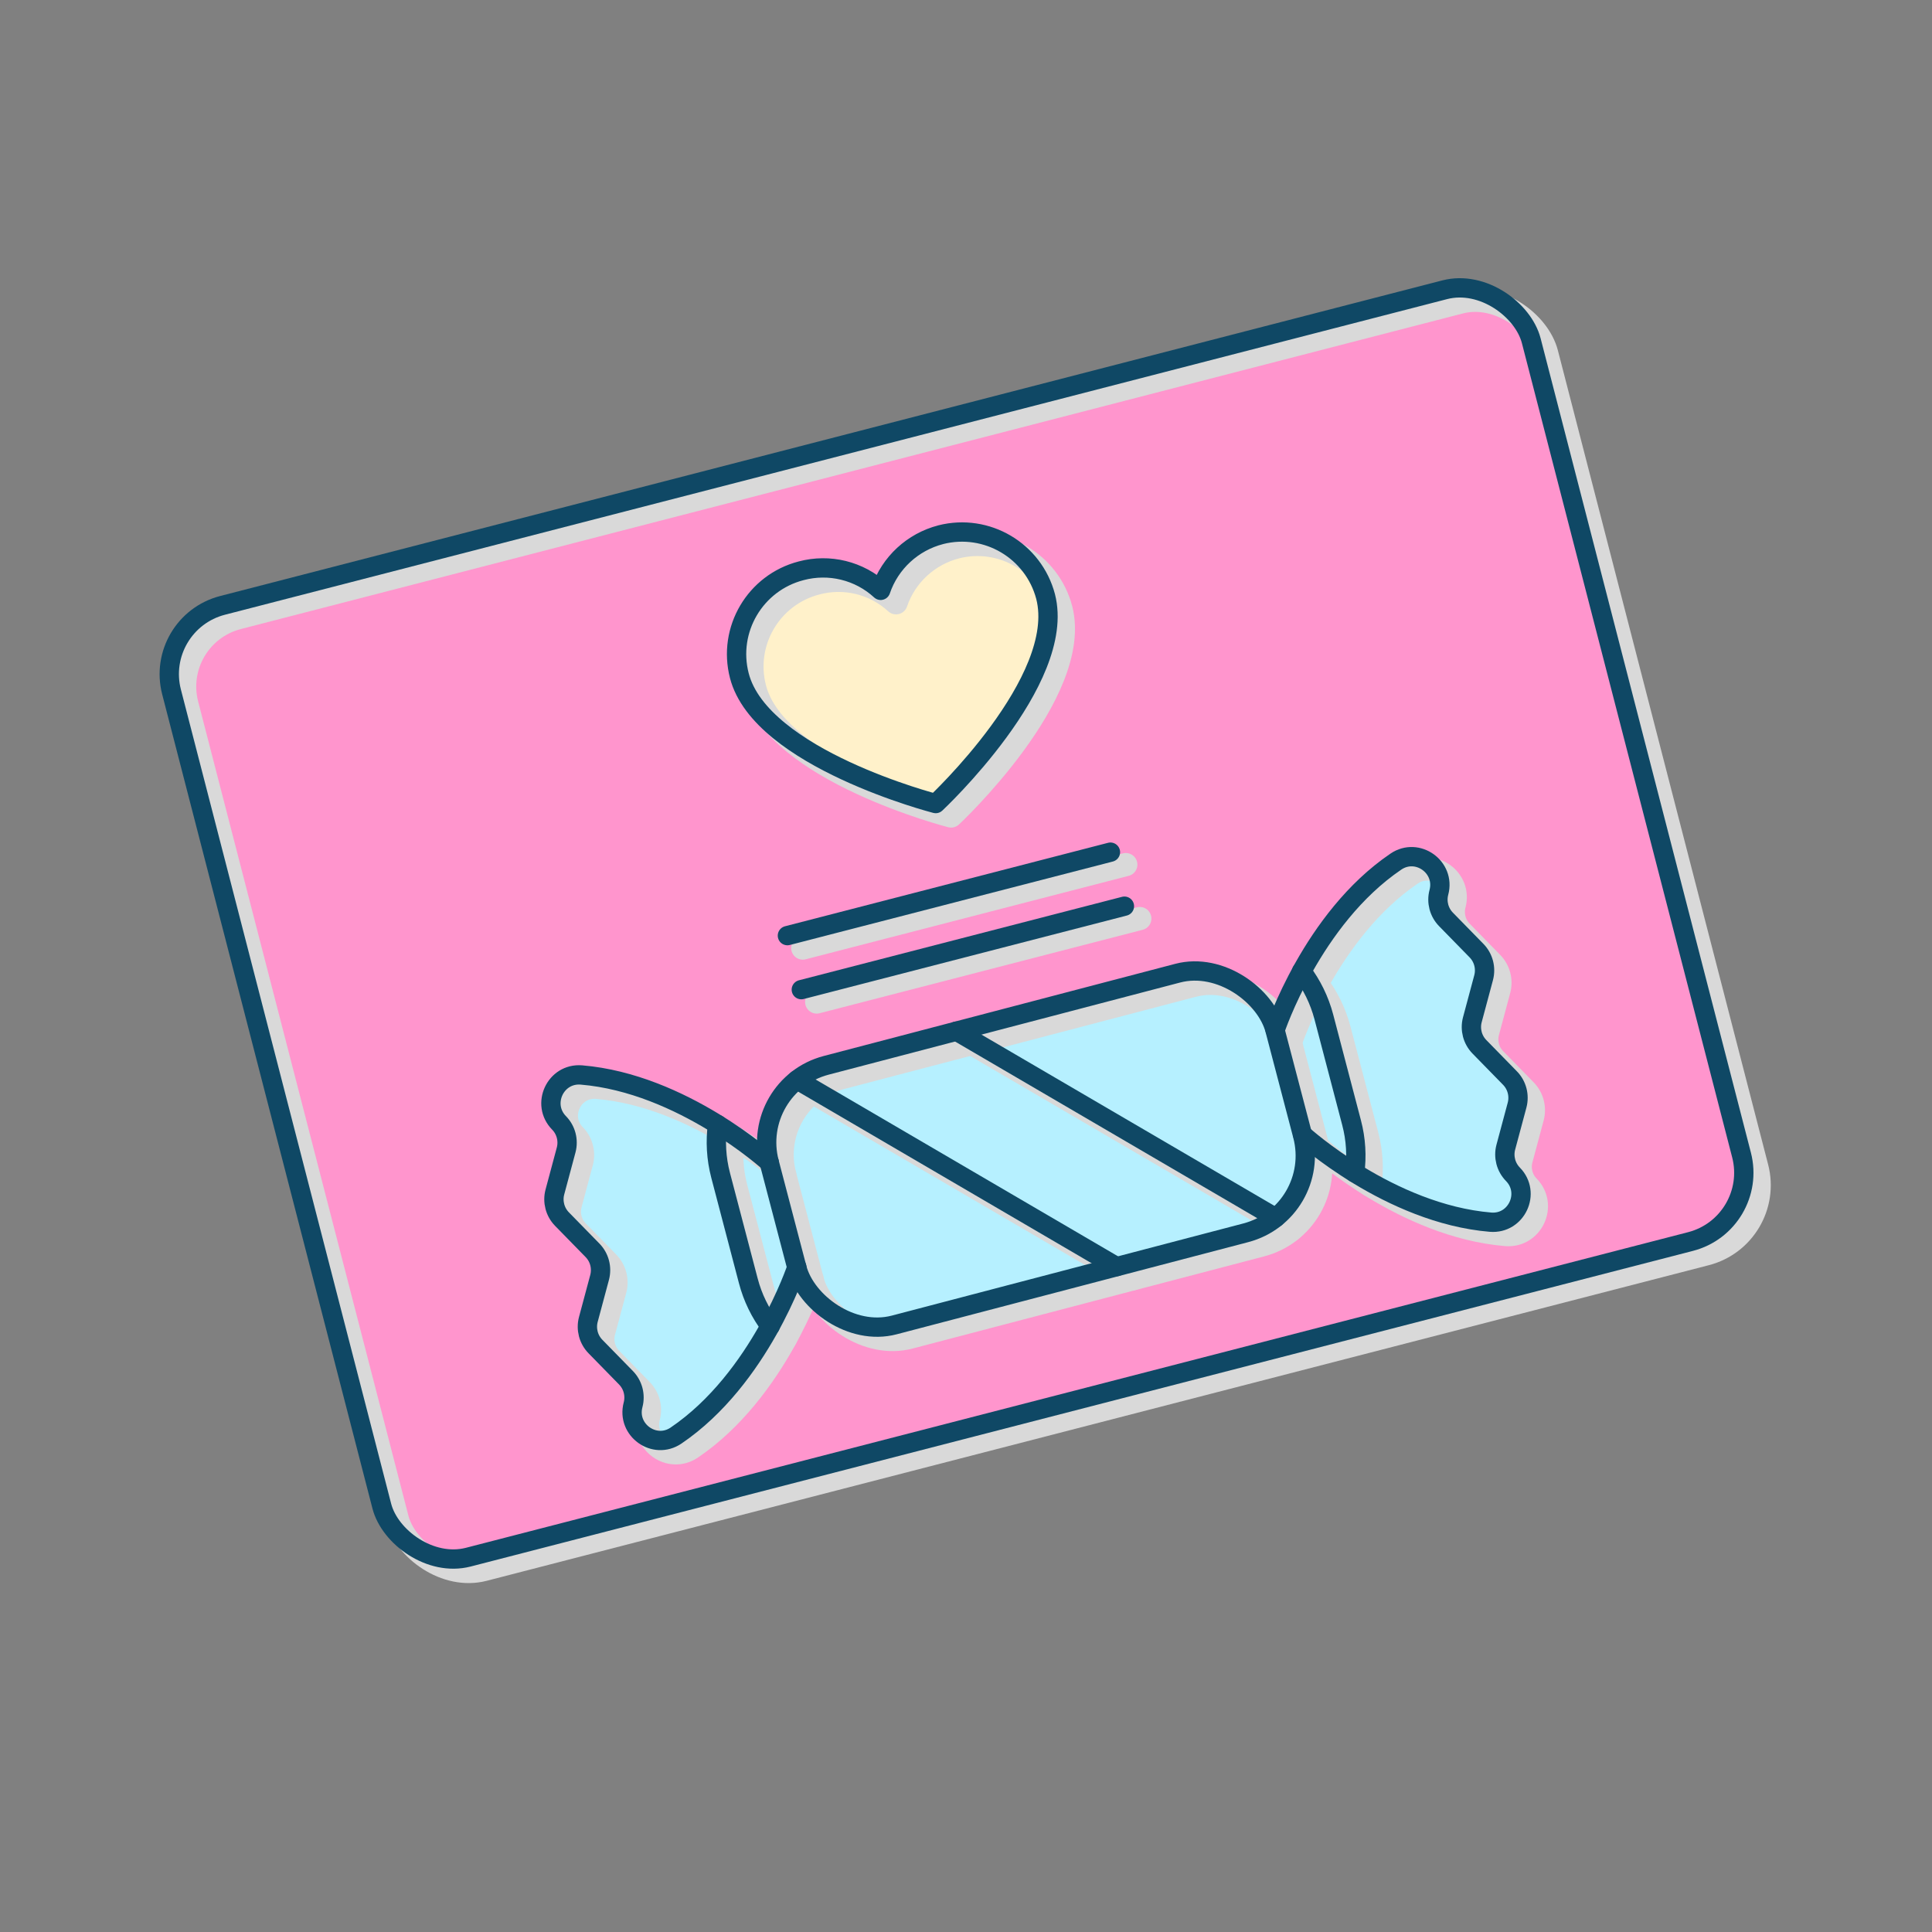 <?xml version="1.0" encoding="UTF-8"?> <svg xmlns="http://www.w3.org/2000/svg" xmlns:xlink="http://www.w3.org/1999/xlink" viewBox="0 0 250 250"><rect x="0" y="0" width="250" height="250" fill="#808080" stroke="none"/><defs><style> .cls-1, .cls-2, .cls-3, .cls-4 { fill: none; } .cls-5 { fill: #fff1ca; } .cls-6 { fill: #b6f0ff; } .cls-7 { isolation: isolate; } .cls-8, .cls-2 { mix-blend-mode: multiply; } .cls-2, .cls-3 { stroke: #d9d9d9; stroke-width: 3px; } .cls-2, .cls-3, .cls-4 { stroke-linecap: round; stroke-linejoin: round; } .cls-9 { fill: #ff95cd; } .cls-4 { stroke: #0f4865; stroke-width: 2.5px; } .cls-10 { clip-path: url(#clippath); } </style><clipPath id="clippath"><rect class="cls-1" y="0" width="250" height="250"></rect></clipPath></defs><g class="cls-7"><g id="Capa_1" data-name="Capa 1"><g class="cls-10"><rect class="cls-9" x="32.92" y="55.89" width="181.72" height="127.2" rx="9.19" ry="9.19" transform="translate(-25.95 34.75) rotate(-14.48)"></rect><path class="cls-5" d="M121.73,69.19c5.95-1.51,12,2.06,13.57,8,2.81,10.89-14.22,26.79-14.22,26.79,0,0-22.64-5.82-25.41-16.55-1.54-5.95,2.04-12.03,8-13.57h0c3.64-.97,7.52-.02,10.29,2.53,1.21-3.56,4.14-6.26,7.78-7.2Z"></path><g><path class="cls-6" d="M99.67,171.65c-1.28-1.7-2.26-3.68-2.83-5.86l-3.58-13.65c-.58-2.21-.69-4.44-.4-6.58"></path><path class="cls-6" d="M175.32,151.81c.28-2.11.17-4.31-.41-6.5l-3.58-13.65c-.58-2.21-1.58-4.21-2.88-5.93"></path><rect class="cls-6" x="100.26" y="131.36" width="67.65" height="34.73" rx="10.31" ry="10.31" transform="translate(-33.34 38.88) rotate(-14.69)"></rect><path class="cls-6" d="M103.13,164.03s-4.76,14.41-15.63,21.78c-2.79,1.89-6.43-.72-5.56-3.98h0c.33-1.25-.02-2.58-.92-3.5l-3.95-4.04c-.9-.92-1.25-2.25-.92-3.5l1.46-5.45c.33-1.25-.02-2.58-.92-3.5l-3.95-4.04c-.9-.92-1.25-2.25-.92-3.5l1.46-5.45c.33-1.25-.02-2.58-.92-3.5h0c-2.36-2.41-.47-6.47,2.89-6.2,13.08,1.09,24.31,11.31,24.31,11.31"></path><path class="cls-6" d="M165.01,133.32s4.76-14.41,15.63-21.78c2.79-1.89,6.43.72,5.56,3.98h0c-.33,1.25.02,2.58.92,3.5l3.95,4.04c.9.92,1.25,2.25.92,3.5l-1.46,5.45c-.33,1.25.02,2.58.92,3.5l3.95,4.04c.9.92,1.25,2.25.92,3.5l-1.46,5.45c-.33,1.25.02,2.58.92,3.5h0c2.36,2.41.47,6.47-2.89,6.2-13.08-1.09-24.31-11.31-24.31-11.31"></path></g><rect class="cls-2" x="34.91" y="57.5" width="181.72" height="127.2" rx="9.19" ry="9.19" transform="translate(-26.29 35.3) rotate(-14.48)"></rect><g class="cls-8"><path class="cls-3" d="M123.72,70.8c5.95-1.51,12,2.06,13.57,8,2.81,10.89-14.22,26.79-14.22,26.79,0,0-22.64-5.82-25.41-16.55-1.54-5.95,2.04-12.03,8-13.57h0c3.64-.97,7.52-.02,10.29,2.53,1.21-3.56,4.14-6.26,7.78-7.2Z"></path></g><g class="cls-8"><g><path class="cls-3" d="M101.65,173.2c-1.28-1.7-2.26-3.68-2.83-5.86l-3.58-13.65c-.58-2.21-.69-4.44-.4-6.58"></path><path class="cls-3" d="M177.29,153.36c.28-2.11.17-4.31-.41-6.5l-3.58-13.65c-.58-2.21-1.58-4.21-2.88-5.93"></path><rect class="cls-3" x="102.24" y="132.91" width="67.65" height="34.73" rx="10.31" ry="10.31" transform="translate(-33.67 39.43) rotate(-14.69)"></rect><path class="cls-3" d="M105.11,165.58s-4.76,14.41-15.63,21.78c-2.79,1.89-6.43-.72-5.56-3.98h0c.33-1.25-.02-2.58-.92-3.5l-3.95-4.04c-.9-.92-1.25-2.25-.92-3.5l1.46-5.45c.33-1.25-.02-2.58-.92-3.5l-3.95-4.04c-.9-.92-1.25-2.25-.92-3.5l1.46-5.45c.33-1.25-.02-2.58-.92-3.5h0c-2.36-2.41-.47-6.47,2.89-6.2,13.08,1.09,24.31,11.31,24.31,11.31"></path><path class="cls-3" d="M166.99,134.87s4.76-14.41,15.63-21.78c2.79-1.89,6.43.72,5.56,3.98h0c-.33,1.25.02,2.58.92,3.5l3.95,4.04c.9.92,1.25,2.25.92,3.5l-1.46,5.45c-.33,1.25.02,2.58.92,3.5l3.95,4.04c.9.92,1.25,2.25.92,3.5l-1.46,5.45c-.33,1.25.02,2.58.92,3.5h0c2.36,2.41.47,6.47-2.89,6.2-13.08-1.09-24.31-11.31-24.31-11.31"></path></g><g><line class="cls-3" x1="146.47" y1="165.5" x2="105.13" y2="141.34"></line><line class="cls-3" x1="167.05" y1="159.17" x2="125.75" y2="135.03"></line></g></g><line class="cls-2" x1="105.68" y1="129.66" x2="147.49" y2="118.86"></line><line class="cls-2" x1="103.88" y1="122.68" x2="145.68" y2="111.88"></line><rect class="cls-4" x="32.92" y="55.89" width="181.72" height="127.2" rx="9.19" ry="9.19" transform="translate(-25.95 34.75) rotate(-14.48)"></rect><path class="cls-4" d="M121.73,69.19c5.95-1.51,12,2.06,13.57,8,2.81,10.89-14.22,26.79-14.22,26.79,0,0-22.64-5.82-25.41-16.55-1.54-5.95,2.04-12.03,8-13.57h0c3.64-.97,7.52-.02,10.29,2.53,1.21-3.56,4.14-6.26,7.78-7.2Z"></path><g><g><path class="cls-4" d="M99.66,171.6c-1.28-1.7-2.26-3.68-2.83-5.86l-3.58-13.65c-.58-2.21-.69-4.44-.4-6.58"></path><path class="cls-4" d="M175.3,151.76c.28-2.11.17-4.31-.41-6.5l-3.58-13.65c-.58-2.21-1.58-4.21-2.88-5.93"></path><rect class="cls-4" x="100.24" y="131.31" width="67.65" height="34.73" rx="10.31" ry="10.31" transform="translate(-33.33 38.87) rotate(-14.69)"></rect><path class="cls-4" d="M103.11,163.98s-4.76,14.41-15.63,21.78c-2.79,1.89-6.43-.72-5.56-3.98h0c.33-1.25-.02-2.58-.92-3.5l-3.95-4.04c-.9-.92-1.25-2.25-.92-3.5l1.46-5.45c.33-1.25-.02-2.58-.92-3.5l-3.95-4.04c-.9-.92-1.25-2.25-.92-3.5l1.46-5.45c.33-1.25-.02-2.58-.92-3.5h0c-2.36-2.41-.47-6.47,2.89-6.2,13.08,1.09,24.31,11.31,24.31,11.31"></path><path class="cls-4" d="M165,133.27s4.76-14.41,15.63-21.78c2.79-1.89,6.43.72,5.56,3.98h0c-.33,1.25.02,2.58.92,3.5l3.95,4.04c.9.92,1.25,2.25.92,3.5l-1.46,5.45c-.33,1.25.02,2.58.92,3.5l3.95,4.04c.9.92,1.25,2.25.92,3.5l-1.46,5.45c-.33,1.25.02,2.58.92,3.5h0c2.36,2.41.47,6.47-2.89,6.2-13.08-1.09-24.31-11.31-24.31-11.31"></path></g><g><line class="cls-4" x1="144.48" y1="163.9" x2="103.14" y2="139.73"></line><line class="cls-4" x1="165.06" y1="157.57" x2="123.76" y2="133.43"></line></g></g><line class="cls-4" x1="103.69" y1="128.06" x2="145.5" y2="117.26"></line><line class="cls-4" x1="101.89" y1="121.07" x2="143.69" y2="110.27"></line></g></g></g></svg> 